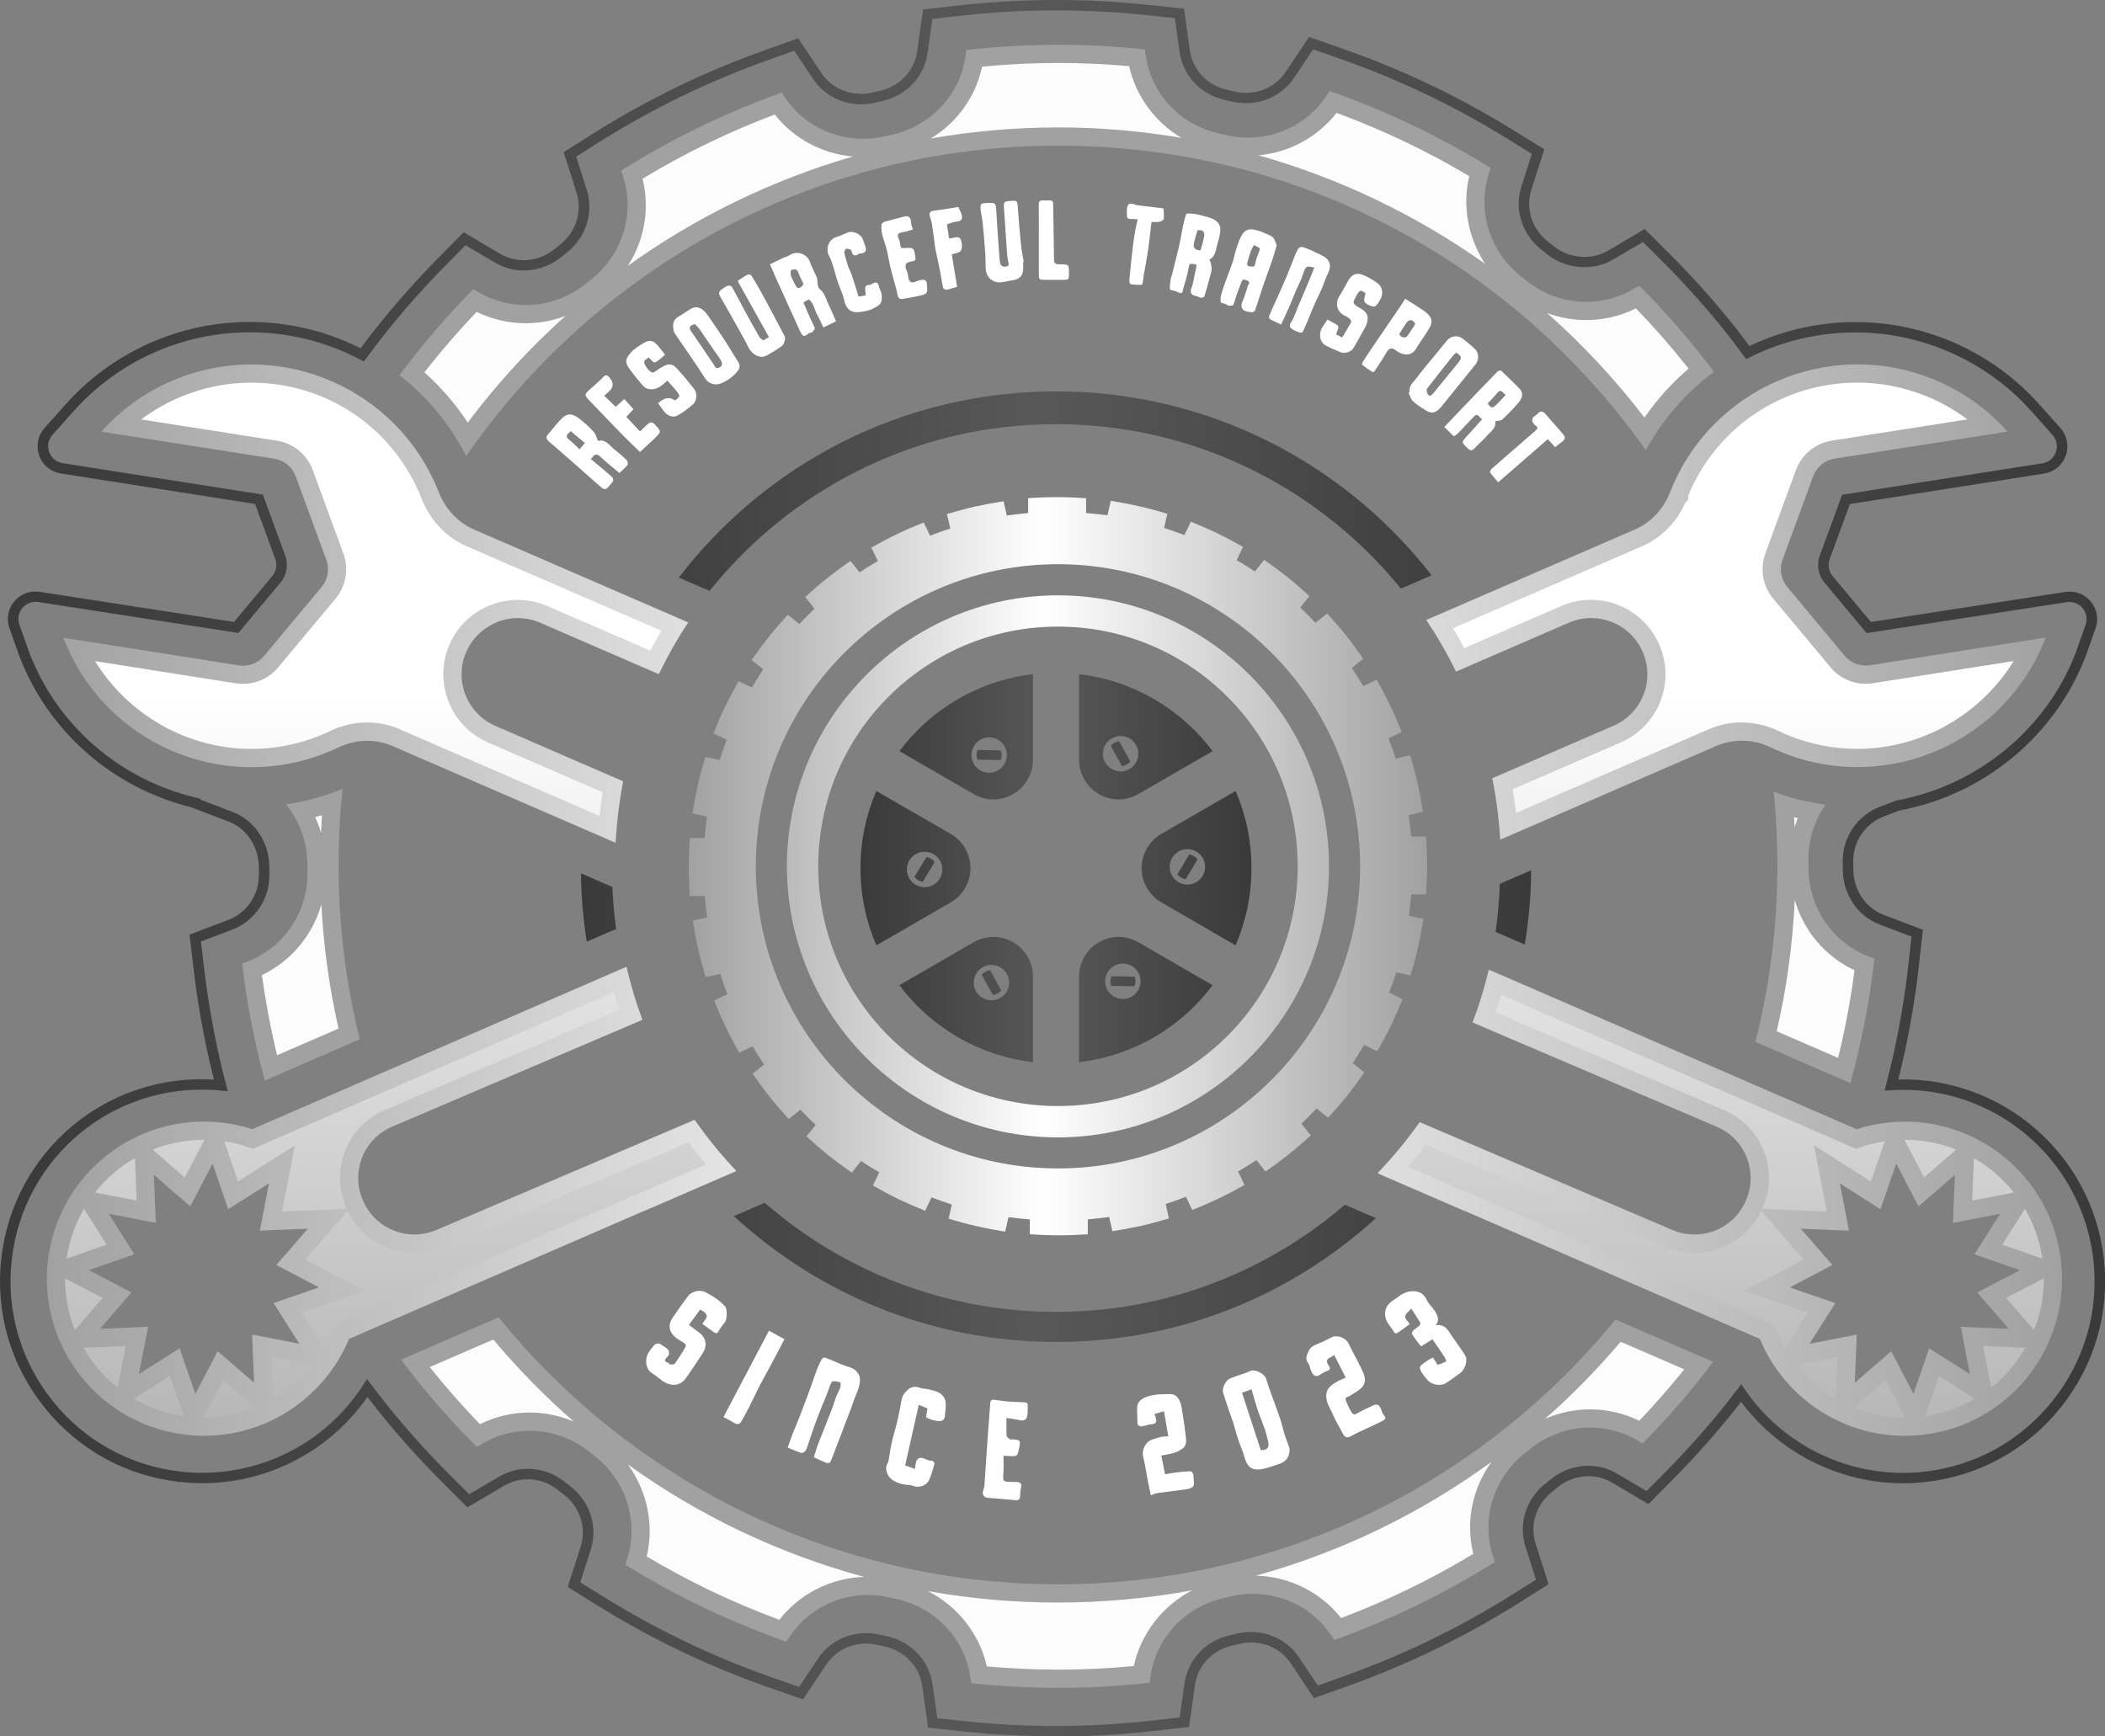 <?xml version="1.0" encoding="UTF-8"?>
<svg id="Layer_1" data-name="Layer 1" xmlns="http://www.w3.org/2000/svg" xmlns:xlink="http://www.w3.org/1999/xlink" viewBox="0 0 590.91 487.48">
  <rect x="0" y="0" width="590.91" height="487.48" fill="#808080" stroke="none"/>
  <defs>
    <style>
      .cls-1 {
        fill: url(#linear-gradient);
      }

      .cls-1, .cls-2, .cls-3, .cls-4, .cls-5, .cls-6, .cls-7, .cls-8, .cls-9 {
        stroke-width: 0px;
      }

      .cls-2 {
        fill: url(#linear-gradient-6);
      }

      .cls-3 {
        fill: url(#linear-gradient-5);
      }

      .cls-4 {
        fill: #a1a1a1;
      }

      .cls-5 {
        fill: #fff;
      }

      .cls-6 {
        fill: url(#linear-gradient-2);
      }

      .cls-7 {
        fill: url(#linear-gradient-3);
      }

      .cls-8 {
        fill: url(#linear-gradient-4);
      }

      .cls-9 {
        fill: #fcfcfc;
      }
    </style>
    <linearGradient id="linear-gradient" x1="13.14" y1="252.71" x2="578.86" y2="252.71" gradientUnits="userSpaceOnUse">
      <stop offset="0" stop-color="#a1a1a1"/>
      <stop offset=".48" stop-color="#fff"/>
      <stop offset="1" stop-color="#a1a1a1"/>
    </linearGradient>
    <linearGradient id="linear-gradient-2" x1="193.37" y1="243.23" x2="400.61" y2="243.23" xlink:href="#linear-gradient"/>
    <linearGradient id="linear-gradient-3" x1="296" y1="462.04" x2="296" y2="-93.44" gradientUnits="userSpaceOnUse">
      <stop offset="0" stop-color="#a1a1a1"/>
      <stop offset=".48" stop-color="#fff"/>
      <stop offset="1" stop-color="#fff"/>
    </linearGradient>
    <linearGradient id="linear-gradient-4" x1="0" y1="243.74" x2="590.91" y2="243.74" gradientUnits="userSpaceOnUse">
      <stop offset="0" stop-color="#3a3a3a"/>
      <stop offset=".48" stop-color="#585858"/>
      <stop offset="1" stop-color="#3a3a3a"/>
    </linearGradient>
    <linearGradient id="linear-gradient-5" x1="241.55" y1="243.74" x2="351.32" y2="243.74" xlink:href="#linear-gradient-4"/>
    <linearGradient id="linear-gradient-6" x1="163.08" y1="243.36" x2="429.82" y2="243.36" xlink:href="#linear-gradient-4"/>
  </defs>
  <path class="cls-4" d="m95.04,242.85c0-7.22.38-14.35,1.13-21.36-.23.09-.5.2-.76.29-4.89,1.95-9.98,3.29-15.13,4.05,3.84,4.71,6.05,10.74,6.02,17.14v2.07c.12,11.06-6.6,21.02-16.94,24.95l-1.39.52c.93,7.98,2.33,15.95,4.13,23.96.7,3,1.43,5.97,2.24,8.88l26.66-11.58c-3.9-15.66-5.97-32.05-5.97-48.9h0ZM477.37,99.49c-5.45-6.84-11.21-13.27-17.23-19.3l-1.57.93c-9.52,5.62-21.45,4.6-30.07-2.3-.5-.41-1.02-.82-1.52-1.22-8.73-6.87-12.43-18.31-9.02-28.91l.5-1.54c-6.81-4.22-13.91-8.15-21.31-11.7-7.89-3.78-15.86-7.07-23.89-9.9l-.96,1.43c-6.11,9.17-17.29,13.42-28.06,10.98-.64-.17-1.28-.32-1.95-.47-10.85-2.36-19.18-11.09-20.72-22.12l-.21-1.51c-7.97-.84-16.07-1.28-24.27-1.28-8.73,0-17.35.5-25.82,1.45l-.23,1.69c-1.54,10.94-9.78,19.62-20.52,22.06-.67.14-1.31.29-1.98.44-10.8,2.56-22.09-1.69-28.27-10.94l-.84-1.28c-7.54,2.71-15.02,5.82-22.41,9.37-7.89,3.78-15.43,7.98-22.64,12.52l.55,1.75c3.35,10.48-.27,21.86-8.88,28.73-.52.41-1.02.82-1.52,1.22-8.64,7.02-20.66,8.09-30.24,2.42l-1.43-.82c-5.62,5.71-11,11.76-16.12,18.16-1.57,1.98-3.11,3.99-4.6,6,7.68,5.97,14.12,13.65,18.72,22.7,36.41-52.66,97.25-87.15,166.14-87.15s128.43,33.77,165.01,85.49c4.8-8.82,11.38-16.27,19.15-22.03-1.22-1.63-2.5-3.26-3.78-4.86h0Zm47.24,169.06c-10.36-3.96-16.97-13.97-16.94-25.06v-.2c0-.61,0-1.25-.03-1.86-.06-5.7,1.72-11.09,4.83-15.52-4.95-.64-9.84-1.86-14.58-3.64.7,6.75,1.05,13.62,1.05,20.58,0,17.14-2.13,33.77-6.17,49.66l26.66,11.58c.87-3.11,1.66-6.26,2.39-9.46,1.95-8.53,3.41-17.03,4.34-25.5l-1.54-.58Zm-71.14,101.93c-37.02,45.35-93.38,74.31-156.48,74.31s-120.01-29.22-157-74.95l-27.39,11.88c1.28,1.77,2.65,3.49,4.02,5.24,5.45,6.81,11.21,13.24,17.23,19.27l1.57-.93c9.52-5.62,21.45-4.57,30.07,2.33.5.41,1.02.82,1.52,1.22,8.73,6.84,12.43,18.31,9.02,28.88l-.5,1.57c6.81,4.22,13.91,8.12,21.31,11.7,7.89,3.78,15.86,7.07,23.89,9.9l.96-1.43c6.11-9.17,17.29-13.45,28.03-10.98.67.15,1.31.29,1.98.44,10.86,2.39,19.18,11.12,20.72,22.12l.2,1.52c7.98.84,16.07,1.28,24.28,1.31,8.74,0,17.35-.5,25.82-1.45l.23-1.72c1.54-10.92,9.78-19.62,20.52-22.04.67-.14,1.31-.29,1.95-.46,10.83-2.56,22.12,1.69,28.29,10.94l.84,1.28c7.54-2.71,15.02-5.82,22.41-9.38,7.89-3.78,15.43-7.98,22.65-12.52l-.55-1.72c-3.35-10.51.26-21.86,8.88-28.73.52-.41,1.02-.82,1.51-1.22,8.65-7.05,20.67-8.09,30.25-2.45l1.43.84c5.62-5.71,11-11.76,16.12-18.19,1.25-1.58,2.47-3.15,3.64-4.72l-27.42-11.88Zm0,0"/>
  <path class="cls-1" d="m578.58,354.1c-2.74-24.22-24.57-41.65-48.76-38.92-2.97.35-5.88.93-8.59,1.86l-103.3-44.82c-1.2,5.06-2.74,10.04-4.54,14.84l17.64,7.54,50.91,21.74c8,3.44,11.67,12.72,8.18,20.7-1.71,3.99-4.92,6.96-8.64,8.44-3.78,1.48-8.09,1.52-12.08-.2l-70.88-30.24c-3.58,5.09-7.54,9.87-11.84,14.35l24.65,10.68v-.03h.03l82.66,35.86c7.34,17.67,25.65,29.17,45.64,26.93,24.22-2.71,41.62-24.54,38.92-48.73h0Zm-23.52,8.76l8.85,10.22-13.48-.58,2.56,13.27-11.44-7.22-4.4,12.78-6.26-11.96-10.21,8.82.03-.7.52-12.81-13.27,2.59,7.25-11.41-12.78-4.42,11.96-6.29-8.85-10.19,13.5.55-2.56-13.27,11.41,7.25,4.42-12.8,6.26,11.99,5.82-5.04,4.39-3.82-.55,13.51,13.25-2.56-7.22,11.38,12.78,4.45-11.99,6.26ZM139.55,174.65c3.78-1.51,8.09-1.54,12.08.18l33.3,14.44c2.45-5.03,5.18-9.9,8.27-14.52l-60.2-26.11c-4.57-2.01-8-5.82-9.84-10.48,0-.02-.01-.04-.03-.06-11.44-29.02-44.3-43.28-73.32-31.82-8.47,3.35-15.69,8.53-21.37,14.91l48.55,7.6c2.76.43,5.06,2.33,6.02,4.95l8.62,23.49c.93,2.56.41,5.44-1.34,7.57l-16.12,19.3c-1.72,2.1-4.43,3.09-7.1,2.71l-49.28-7.77v.03c11.27,29.4,44.3,43.89,73.53,32.37,1.25-.49,2.47-1.02,3.67-1.6,4.8-2.3,10.33-2.5,15.22-.38l62.61,27.16c.32-5.88,1.02-11.64,2.12-17.26l-35.89-15.57c-7.97-3.47-11.64-12.72-8.18-20.73,1.75-3.99,4.92-6.9,8.68-8.38h0Zm67.18,154.12c-4.25-4.48-8.18-9.29-11.73-14.38l-72.39,30.88c-3.99,1.72-8.32,1.69-12.08.2-3.73-1.48-6.96-4.45-8.64-8.44-3.5-7.97.14-17.26,8.15-20.7l50.91-21.74,19.39-8.27c-1.8-4.83-3.29-9.81-4.48-14.9l-105.08,45.61c-2.74-.93-5.62-1.51-8.59-1.86-24.19-2.73-46.02,14.7-48.76,38.92-2.71,24.19,14.7,46.02,38.92,48.73,19.97,2.24,38.3-9.26,45.64-26.93l82.67-35.86h.03v.03l26.05-11.29Zm-129.94,37.08l7.25,11.41-13.27-2.59.52,12.81.03.7-10.22-8.82-6.26,11.96-4.43-12.78-11.41,7.22,2.56-13.27-13.48.58,8.82-10.22-11.97-6.26,12.78-4.45-7.22-11.38,13.25,2.56-.55-13.51,4.37,3.82,5.85,5.04,6.26-11.99,4.39,12.8,11.44-7.25-2.56,13.27,13.5-.55-8.88,10.19,11.99,6.29-12.78,4.42Zm497.39-186.84l-49.28,7.77c-2.65.38-5.35-.61-7.07-2.68l-16.12-19.33c-1.77-2.12-2.27-5.01-1.34-7.57l8.62-23.49c.96-2.62,3.26-4.51,6.03-4.95l48.52-7.59c-5.64-6.38-12.89-11.56-21.36-14.91-29.02-11.47-61.86,2.8-73.32,31.82,0,.02,0,.04-.03.06-1.8,4.66-5.24,8.47-9.81,10.48l-58.65,25.44c3.11,4.63,5.91,9.46,8.36,14.5l31.67-13.74c3.99-1.72,8.29-1.69,12.08-.18,3.75,1.48,6.93,4.39,8.64,8.38,3.5,8-.17,17.26-8.18,20.73l-34.05,14.76c1.16,5.62,1.89,11.38,2.24,17.23l60.66-26.31c4.89-2.12,10.45-1.92,15.25.38,1.19.58,2.39,1.11,3.64,1.6,29.22,11.53,62.29-2.97,73.56-32.37-.03-.03,0-.03-.03-.03h0Zm0,0"/>
  <path class="cls-6" d="m296.99,167.14c-41.94,0-76.09,34.14-76.09,76.09s34.14,76.09,76.09,76.09,76.09-34.14,76.09-76.09-34.14-76.09-76.09-76.09h0Zm0,143.38c-37.17,0-67.3-30.12-67.3-67.3s30.13-67.3,67.3-67.3,67.3,30.12,67.3,67.3-30.12,67.3-67.3,67.3h0Zm103.3-59.41c.2-2.68.32-5.41.32-8.15s-.12-5.44-.29-8.12h-4.19c-.17-2.01-.41-4.02-.69-6l4.02-.9c-.41-2.65-.9-5.36-1.52-8.04-.58-2.65-1.31-5.27-2.07-7.83l-4.07.9c-.61-1.92-1.28-3.81-2.01-5.68l3.7-1.78c-.99-2.5-2.07-5.04-3.26-7.48-1.16-2.47-2.45-4.86-3.79-7.19l-3.75,1.8c-1.02-1.75-2.1-3.46-3.2-5.13l3.2-2.56c-1.52-2.21-3.14-4.42-4.83-6.55-1.72-2.16-3.49-4.19-5.3-6.17l-3.29,2.62c-1.37-1.46-2.8-2.88-4.28-4.28l2.59-3.2c-1.98-1.84-4.04-3.64-6.17-5.36-2.16-1.69-4.34-3.29-6.55-4.83l-2.59,3.26c-1.69-1.11-3.38-2.15-5.12-3.17l1.78-3.73c-2.33-1.34-4.75-2.62-7.19-3.81-2.47-1.19-4.98-2.27-7.45-3.26l-1.8,3.76c-1.89-.73-3.79-1.4-5.71-2.01l.9-3.96c-2.56-.81-5.21-1.54-7.89-2.12-2.65-.61-5.33-1.11-7.98-1.54l-.93,4.07c-1.98-.26-3.99-.46-6-.64v-4.14c-2.68-.2-5.41-.32-8.15-.32s-5.44.12-8.12.29v4.19c-2.01.18-4.02.41-6,.67l-.9-3.98c-2.68.41-5.36.9-8.03,1.48-2.65.61-5.27,1.34-7.86,2.09l.93,4.07c-1.92.61-3.81,1.28-5.68,2.01l-1.77-3.7c-2.5.99-5.03,2.07-7.48,3.26-2.48,1.16-4.86,2.45-7.22,3.78l1.83,3.76c-1.75,1.02-3.46,2.09-5.12,3.2l-2.56-3.2c-2.21,1.51-4.43,3.14-6.55,4.83-2.15,1.71-4.19,3.49-6.17,5.3l2.62,3.29c-1.48,1.37-2.88,2.79-4.28,4.28l-3.2-2.59c-1.83,1.98-3.64,4.05-5.36,6.17-1.69,2.15-3.29,4.34-4.83,6.55l3.26,2.59c-1.11,1.69-2.16,3.38-3.18,5.12l-3.72-1.78c-1.34,2.33-2.62,4.75-3.82,7.19-1.19,2.47-2.27,4.98-3.26,7.45l3.75,1.8c-.73,1.89-1.4,3.78-2.01,5.7l-3.96-.9c-.82,2.56-1.54,5.21-2.16,7.86-.58,2.68-1.08,5.36-1.51,8l4.07.93c-.26,1.98-.47,3.98-.64,6h-4.13c-.2,2.68-.32,5.41-.32,8.15s.12,5.44.29,8.12h4.19c.18,2.01.41,4.02.67,6l-3.99.9c.38,2.68.87,5.36,1.48,8.04.61,2.65,1.34,5.27,2.09,7.83l4.08-.9c.61,1.92,1.28,3.81,2.01,5.68l-3.7,1.78c.99,2.5,2.07,5.04,3.26,7.48,1.16,2.47,2.44,4.86,3.79,7.19l3.75-1.8c1.02,1.75,2.1,3.46,3.2,5.13l-3.2,2.56c1.52,2.21,3.14,4.42,4.83,6.55,1.72,2.16,3.49,4.19,5.3,6.17l3.29-2.62c1.37,1.46,2.8,2.88,4.28,4.28l-2.59,3.2c1.98,1.84,4.05,3.64,6.17,5.36,2.16,1.69,4.34,3.29,6.55,4.83l2.59-3.26c1.66,1.11,3.38,2.15,5.12,3.17l-1.77,3.73c2.33,1.34,4.74,2.62,7.19,3.81,2.48,1.19,4.98,2.27,7.45,3.26l1.81-3.76c1.89.73,3.79,1.4,5.7,2.01l-.9,3.96c2.56.81,5.21,1.54,7.86,2.12,2.68.61,5.36,1.11,8.01,1.54l.93-4.07c1.98.26,3.96.46,6,.64v4.14c2.68.2,5.42.32,8.15.32s5.45-.12,8.12-.29v-4.19c2.01-.18,4.02-.41,6-.67l.9,3.98c2.65-.41,5.36-.9,8.04-1.48,2.65-.61,5.27-1.34,7.83-2.09l-.9-4.07c1.92-.61,3.81-1.28,5.68-2.01l1.77,3.7c2.5-.99,5.04-2.07,7.48-3.26,2.48-1.16,4.86-2.44,7.19-3.78l-1.8-3.76c1.75-1.02,3.46-2.09,5.12-3.2l2.56,3.2c2.21-1.51,4.43-3.14,6.55-4.83,2.15-1.71,4.19-3.49,6.17-5.3l-2.62-3.29c1.45-1.37,2.88-2.79,4.25-4.28l3.23,2.59c1.83-1.98,3.64-4.05,5.36-6.17,1.69-2.15,3.29-4.34,4.83-6.55l-3.26-2.59c1.11-1.69,2.16-3.38,3.17-5.12l3.73,1.78c1.34-2.33,2.62-4.75,3.81-7.19,1.2-2.47,2.27-4.98,3.26-7.45l-3.75-1.81c.73-1.89,1.39-3.78,2.01-5.7l3.96.9c.82-2.56,1.52-5.21,2.12-7.86.61-2.68,1.1-5.36,1.54-8l-4.08-.93c.26-1.98.46-3.96.64-6h4.13Zm-103.3,76.93c-46.77,0-84.82-38.04-84.82-84.82s38.04-84.82,84.82-84.82,84.82,38.04,84.82,84.82-38.04,84.82-84.82,84.82h0Zm0,0"/>
  <path class="cls-9" d="m296.9,468.76c-6.66-.02-13.33-.33-19.87-.91-2.07-9.15-8.21-16.88-16.5-21.13,11.92,2.11,24.1,3.2,36.45,3.2s25.37-1.16,37.68-3.43c-8.27,4.3-14.38,12.09-16.38,21.25-7.09.68-14.26,1.02-21.39,1.02h0Zm-78.12-14c-6.69-2.48-13.32-5.29-19.74-8.37-5.99-2.9-11.87-6.06-17.5-9.42,2.13-8.96.11-18.42-5.29-25.82,20.05,14.43,42.48,25.1,66.32,31.56-9.4.31-18.09,4.73-23.79,12.05h0Zm157.7-.49c-5.76-7.28-14.47-11.64-23.89-11.9,23.78-6.6,46.15-17.41,66.12-31.97-5.4,7.43-7.34,16.79-5.13,25.85-6.15,3.72-12.47,7.14-18.83,10.2-5.94,2.85-12.07,5.48-18.27,7.82h0Zm-241.75-54.42c-4.92-5.1-9.66-10.48-14.1-16.04l17.84-7.74c6.99,8.32,14.55,16.02,22.6,23.04-3.93-1.67-8.16-2.54-12.42-2.54-4.84,0-9.62,1.13-13.93,3.28h0Zm325.45-.97c-4.28-2.1-9-3.2-13.78-3.2-4.35,0-8.66.91-12.64,2.64,7.52-6.63,14.59-13.84,21.18-21.61l17.86,7.73c-3.98,4.96-8.21,9.8-12.62,14.44h0Zm38.57-109.35c2.79-12.04,4.48-24.38,5.07-36.86,2.49,8.65,8.5,15.84,16.78,19.73-.89,6.93-2.16,14.01-3.78,21.09-.27,1.21-.55,2.38-.83,3.53l-17.24-7.49Zm-420.97,6.73c-.23-.92-.46-1.9-.7-2.96-1.49-6.61-2.68-13.17-3.55-19.54,8.19-3.92,14.22-11.22,16.68-19.81.62,11.76,2.24,23.42,4.82,34.82l-17.25,7.5Zm12.33-62.49c-.44-1.5-.98-2.96-1.64-4.37.64-.16,1.28-.34,1.91-.52-.11,1.62-.2,3.25-.27,4.89h0Zm413.67-1.49c-.05-.95-.1-1.91-.16-2.86.35.09.7.17,1.05.26-.33.85-.63,1.72-.89,2.6h0ZM131.31,118.65c-3.43-5.23-7.5-9.95-12.16-14.11.52-.67,1.05-1.34,1.58-2.02,4.12-5.16,8.51-10.18,13.07-14.97,4.24,2.09,8.97,3.2,13.77,3.2,3.82,0,7.59-.7,11.15-2.04-10.01,8.98-19.2,18.98-27.41,29.93h0Zm330.32-1.41c-8.21-10.73-17.37-20.54-27.33-29.35,3.51,1.29,7.23,1.97,10.98,1.97,4.86,0,9.64-1.13,13.96-3.29,4.96,5.14,9.7,10.54,14.12,16.1.22.27.44.55.66.82-4.72,4.05-8.87,8.65-12.39,13.75h0Zm-285.4-42.59c4.67-7.19,6.25-15.97,4.15-24.48,6.16-3.73,12.48-7.15,18.84-10.2,5.93-2.85,12.06-5.48,18.27-7.82,5.36,6.78,13.28,11.02,21.93,11.79-22.68,6.57-44.06,16.97-63.2,30.71h0Zm240.67-.58c-19.29-13.69-40.81-24.01-63.59-30.47,8.67-.81,16.58-5.11,21.89-11.92,6.7,2.48,13.32,5.29,19.74,8.37,5.86,2.81,11.73,5.97,17.5,9.41-2,8.48-.29,17.4,4.45,24.6h0Zm-155.6-35.2c7.32-4.43,12.56-11.63,14.4-20.17,7.08-.68,14.26-1.02,21.39-1.02,6.61,0,13.27.29,19.87.88,1.91,8.48,7.31,15.74,14.68,20.14-11.35-1.93-22.94-2.93-34.63-2.93s-24.02,1.05-35.7,3.1h0Zm0,0"/>
  <path class="cls-7" d="m534.69,397.98c-5.03,0-9.89-.96-14.37-2.74l9.03-7.79,5.51,10.53h-.17Zm-477.56,0l5.51-10.53,9.03,7.79c-4.48,1.78-9.34,2.74-14.37,2.74h-.17Zm-5.54-.41c-5-.73-9.72-2.39-13.98-4.87l10.08-6.38,3.89,11.25Zm492.7-11.25l10.1,6.38c-4.25,2.48-8.98,4.14-13.97,4.87l3.87-11.24Zm-468.15-5.38l11.67,2.28c-3.1,3.92-6.89,7.18-11.18,9.64l-.49-11.91Zm439.21,11.91c-4.28-2.45-8.08-5.71-11.17-9.63l11.67-2.28-.29,7.02-.21,4.89Zm-482.3-3.26c-2.3-1.82-4.4-3.92-6.27-6.26-1.25-1.57-2.38-3.22-3.36-4.93l11.89-.51-2.26,11.7Zm523.63-11.7l11.89.51c-.98,1.71-2.1,3.35-3.36,4.93-1.87,2.35-3.98,4.44-6.27,6.26l-2.26-11.7Zm-472.1-9.31l17.84-6.18-16.73-8.78,11.9-13.65c2.22,4.61,6.21,8.34,11.04,10.27,2.46.97,5.04,1.46,7.68,1.46,2.87,0,5.67-.58,8.32-1.72l68.61-29.27c1.58,2.11,3.22,4.18,4.94,6.2l-18.5,8.02h-.07l-1,.42-84.56,36.68-.79,1.91c-.67,1.62-1.44,3.18-2.3,4.66l-6.37-10.03Zm416.47,10.03c-.86-1.49-1.63-3.04-2.31-4.66l-.79-1.91-85.53-37.11h-.1l-17.05-7.39c1.73-2.02,3.4-4.09,4.99-6.19l67.13,28.64c2.64,1.14,5.43,1.71,8.29,1.71,2.62,0,5.2-.49,7.66-1.45,4.82-1.92,8.8-5.64,11.07-10.3l11.88,13.68-16.7,8.78,17.83,6.17-6.37,10.03Zm-480.03-5.16c-1.84-4.61-2.78-9.54-2.76-14.56l10.56,5.52-7.8,9.04Zm542.15-9.04l10.57-5.52c.02,5.02-.91,9.95-2.75,14.55l-7.82-9.03Zm-544.49-11.04c.74-5.07,2.44-9.79,4.89-14l6.39,10.07-11.28,3.93Zm543.37-3.93l6.39-10.07c2.45,4.21,4.15,8.93,4.89,14l-11.28-3.93Zm-67.37-10.05c.05-.11.09-.21.14-.33,2.23-5.09,2.33-10.76.28-15.95-2.05-5.19-6.01-9.26-11.14-11.46l-64.14-27.4c.55-1.65,1.07-3.31,1.55-4.96l99.66,43.24,1.88-.64c1.8-.62,3.87-1.11,6.16-1.44l-3.89,11.25-15.96-10.14,3.59,18.57-18.13-.74Zm-411.9-17.82l-15.97,10.12-3.86-11.25c2.27.33,4.3.81,6.17,1.45l1.87.64,101.4-44.02c.48,1.69.98,3.36,1.52,5l-14.98,6.39-50.91,21.75c-5.13,2.2-9.08,6.26-11.12,11.45-2.05,5.2-1.95,10.88.3,16.01.04.1.08.2.13.3l-18.13.74,3.59-18.56Zm471.33,3.57c4.32,2.48,8.13,5.76,11.22,9.67l-11.71,2.26.49-11.93Zm-527.45,9.67c3.09-3.91,6.9-7.2,11.22-9.67l.49,11.93-11.71-2.26Zm24.24-5.05l-8.04-7.02c4.44-1.76,9.27-2.72,14.31-2.72h.2l-5.51,10.57-.96-.83Zm483.71-9.74h.2c5.04,0,9.88.96,14.33,2.73l-9.02,7.82-5.5-10.55ZM112.24,204.74c-2.9-1.26-5.98-1.9-9.17-1.9-3.52,0-7.08.81-10.3,2.36-1.02.5-2.09.96-3.34,1.46-6.06,2.39-12.41,3.6-18.86,3.6-17.99,0-34.64-9.61-43.88-24.65l39.56,6.24c.69.1,1.31.14,1.93.14,3.89,0,7.51-1.7,9.93-4.66l16.09-19.26c2.92-3.55,3.76-8.37,2.22-12.6l-8.62-23.5c-1.6-4.36-5.45-7.51-10.04-8.24l-38.12-5.97c3.65-2.75,7.67-5,12.02-6.72,6.06-2.39,12.4-3.61,18.85-3.61,21.27,0,40.04,12.77,47.83,32.54l.38.95.04.05c2.46,5.61,6.75,9.97,12.15,12.35l54.75,23.75c-1.08,1.81-2.13,3.68-3.14,5.59l-28.88-12.52c-2.66-1.14-5.44-1.72-8.29-1.72-2.65,0-5.25.5-7.72,1.49-5.15,2.03-9.23,5.97-11.46,11.08-4.58,10.58.29,22.89,10.83,27.47l32.18,13.97c-.35,2.18-.65,4.4-.89,6.64l-56.06-24.31Zm313.34,23.48c-.26-2.25-.57-4.46-.94-6.64l30.3-13.14c5.13-2.22,9.09-6.3,11.13-11.49,2.04-5.18,1.94-10.86-.3-15.98-2.2-5.1-6.27-9.04-11.46-11.09-2.45-.98-5.05-1.48-7.7-1.48-2.85,0-5.63.58-8.28,1.72l-27.28,11.83c-1.01-1.88-2.07-3.75-3.18-5.58l53.15-23.05c5.4-2.37,9.65-6.69,12.09-12.24l.8-.77v-1.19c8.02-19.29,26.57-31.7,47.5-31.7,6.45,0,12.79,1.22,18.85,3.61,4.31,1.7,8.36,3.97,12.02,6.72l-38.08,5.96c-4.59.73-8.44,3.88-10.04,8.24l-8.62,23.49c-1.55,4.29-.7,9.11,2.22,12.61l16.12,19.32c2.42,2.92,6.03,4.6,9.88,4.6.61,0,1.23-.05,1.84-.13l39.67-6.25c-9.23,15.04-25.9,24.66-43.9,24.66h0c-6.45,0-12.8-1.21-18.86-3.6-1.14-.45-2.21-.92-3.27-1.44-3.26-1.56-6.83-2.38-10.35-2.38-3.19,0-6.28.64-9.18,1.9l-54.14,23.48Zm0,0"/>
  <g>
    <path class="cls-8" d="m296.43,487.48c-8.66-.07-17.23-.46-25.73-1.36l-10.18-1.08-1.63-11.65c-.77-5.53-4.91-9.9-10.55-11.14l-2.08-.47c-1.05-.24-2.14-.28-3.16-.36-4.5,0-8.64,2.18-11.09,5.83l-6.59,9.86-9.58-3.35c-8.56-2.99-17.05-6.51-25.26-10.46-7.7-3.71-15.28-7.87-22.52-12.36l-8.69-5.39,3.62-11.3c1.7-5.31-.13-11.04-4.65-14.6l-1.59-1.26c-2.48-1.99-5.54-3.08-8.61-3.08h0c-2.33,0-4.61.63-6.61,1.8l-10.32,6.08-7.17-7.17c-6.41-6.41-12.54-13.26-18.21-20.39-.9-1.13-1.8-2.27-2.68-3.42-11.42,16.36-30.62,25.54-50.62,24.04-.72-.05-1.43-.12-2.14-.2-15.02-1.67-28.51-9.12-37.97-20.98-9.46-11.85-13.75-26.66-12.07-41.7,3.4-30.16,29.49-52.11,59.7-50.27-.44-1.74-.86-3.48-1.26-5.22-1.9-8.33-3.37-16.85-4.38-25.31l-1.21-10.16,10.95-4.17c5.15-1.96,8.57-7.02,8.52-12.58v-2c0-5.93-3.34-11.03-8.52-13.01l-10.65-4.06c-22.07-5.52-39.98-21.29-48.05-42.34l-2.79-7.88c-.92-2.59-.42-5.39,1.33-7.51,1.75-2.11,4.42-3.11,7.13-2.7l54.58,8.44,10.76-12.89c1.1-1.32,1.41-3.14.82-4.75l-5.68-15.47-54.52-8.56c-2.83-.45-5.11-2.32-6.07-5.03-.96-2.7-.41-5.59,1.5-7.74l5.95-6.68c7.1-7.98,16.15-14.28,26.16-18.24,6.5-2.57,13.3-4.13,20.23-4.65,12.62-.95,25.18,1.54,36.38,7.19,1.54-2.06,3.09-4.1,4.69-6.1,5.34-6.69,11.08-13.15,17.06-19.21l7.18-7.27,10.2,6.03c2.01,1.19,4.3,1.82,6.63,1.82h0c3.12,0,6.2-1.11,8.68-3.12l1.6-1.29c4.46-3.56,6.26-9.26,4.58-14.53l-3.63-11.4,8.59-5.4c7.67-4.82,15.72-9.27,23.92-13.22,7.7-3.7,15.67-7.04,23.71-9.91l9.63-3.44,6.52,9.78c3.02,4.54,8.83,6.77,14.35,5.46l2.08-.48c5.57-1.26,9.67-5.62,10.44-11.1l1.66-11.75,10.08-1.14C278.23.51,287.39,0,296.47,0c8.61-.02,17.22.46,25.73,1.36l10.18,1.08,1.63,11.66c.77,5.53,4.91,9.9,10.55,11.14l2.07.47c1.05.24,2.1.36,3.16.36h0c4.5,0,8.64-2.18,11.08-5.83l6.59-9.86,9.57,3.34c8.56,2.99,17.06,6.51,25.26,10.46,7.69,3.71,15.27,7.87,22.52,12.36l8.7,5.39-3.62,11.31c-1.7,5.31.13,11.04,4.65,14.6l1.62,1.29c4.32,3.46,10.56,3.99,15.21,1.25l10.32-6.09,7.18,7.17c6.41,6.41,12.54,13.27,18.21,20.39,1.24,1.55,2.42,3.15,3.61,4.75l.4.54c10.86-5.17,22.92-7.43,34.96-6.53,6.93.52,13.73,2.08,20.23,4.65,10.01,3.95,19.06,10.26,26.16,18.24l5.95,6.68c1.91,2.14,2.47,5.04,1.5,7.74-.97,2.7-3.24,4.58-6.07,5.03l-54.52,8.56-5.68,15.47c-.59,1.61-.27,3.43.83,4.75l10.76,12.89,54.58-8.44c2.72-.41,5.38.59,7.13,2.7,1.75,2.11,2.25,4.92,1.34,7.51l-2.78,7.84c-8.57,22.39-28.64,38.98-52.38,43.33l-4.34,1.68c-5.14,1.96-8.57,7.01-8.51,12.57v2.01c0,5.93,3.34,11.03,8.51,13.01l11.04,4.21-1.13,10.08c-1.01,9.02-2.55,18.09-4.58,26.95-.38,1.66-.79,3.33-1.2,4.99,29.2-.74,54.39,21.01,57.7,50.33,1.68,15.04-2.6,29.85-12.06,41.7-9.46,11.85-22.94,19.3-37.97,20.98-.7.08-1.41.15-2.13.2-19.34,1.44-38.18-7.23-49.68-22.72-.58.75-1.16,1.5-1.75,2.25-5.32,6.67-11.06,13.13-17.06,19.2l-7.18,7.28-10.21-6.04c-2-1.18-4.29-1.81-6.62-1.81h0c-3.12,0-6.2,1.11-8.68,3.13l-1.59,1.28c-4.47,3.57-6.27,9.27-4.59,14.54l3.63,11.4-8.58,5.4c-7.68,4.82-15.73,9.27-23.93,13.22-7.7,3.7-15.67,7.04-23.7,9.91l-9.64,3.44-6.52-9.78c-2.43-3.66-6.58-5.84-11.09-5.84h-.02c-1.09,0-2.18.13-3.25.38l-2.08.48c-5.57,1.26-9.67,5.62-10.44,11.1l-1.66,11.75-10.08,1.14c-8.97,1.02-18.12,1.53-27.22,1.53h0Zm-33.34-5.09l7.91.84c8.37.89,16.9,1.34,25.35,1.34h.07c8.98,0,18.03-.51,26.89-1.51l7.84-.89,1.35-9.52c.94-6.69,5.92-12.01,12.68-13.54l2.06-.47c1.28-.3,2.59-.46,3.91-.46h.02c5.48,0,10.53,2.67,13.51,7.14l5.26,7.89,7.49-2.67c7.93-2.84,15.82-6.13,23.42-9.78,8.11-3.9,16.06-8.3,23.65-13.06l6.68-4.2-2.95-9.25c-2.05-6.43.13-13.37,5.55-17.69l1.58-1.27c2.99-2.43,6.73-3.77,10.51-3.77h0c2.85,0,5.66.77,8.1,2.22l8.25,4.88,5.59-5.66c5.92-6,11.59-12.39,16.86-18.98.89-1.11,1.75-2.25,2.62-3.38l1.51-1.97,1.14,1.65c10.78,15.66,29.23,24.5,48.22,23.09.68-.05,1.35-.11,2.02-.19,14.25-1.59,27.05-8.66,36.02-19.9,8.98-11.24,13.04-25.29,11.45-39.55-3.21-28.44-28.06-49.39-56.62-47.66l-2,.12.5-1.94c.59-2.27,1.15-4.54,1.67-6.81,2-8.76,3.53-17.72,4.52-26.63l.88-7.84-8.93-3.41c-6.32-2.41-10.39-8.59-10.38-15.73v-1.99c-.07-6.77,4.11-12.93,10.38-15.32l4.6-1.75c23-4.23,42.22-20.12,50.43-41.54l2.76-7.81c.57-1.61.26-3.36-.83-4.68-1.09-1.32-2.75-1.94-4.44-1.69l-56.2,8.69-11.82-14.15c-1.76-2.11-2.27-5.03-1.32-7.61l6.27-17.08,56.21-8.83c1.77-.28,3.18-1.45,3.79-3.13.6-1.68.25-3.48-.94-4.82l-5.94-6.68c-6.8-7.64-15.46-13.68-25.06-17.47-6.23-2.46-12.75-3.96-19.38-4.46-11.94-.89-23.87,1.45-34.54,6.77l-1.09.54-1.85-2.49c-1.16-1.57-2.33-3.15-3.54-4.67-5.6-7.03-11.66-13.81-17.99-20.15l-5.58-5.58-8.38,4.94c-5.66,3.34-13.28,2.71-18.51-1.48l-1.61-1.28c-5.48-4.32-7.69-11.29-5.62-17.77l2.93-9.14-6.77-4.19c-7.16-4.44-14.65-8.55-22.25-12.21-8.1-3.91-16.5-7.38-24.95-10.34l-7.44-2.61-5.34,7.99c-2.98,4.46-8.03,7.12-13.5,7.12h0c-1.27,0-2.55-.15-3.8-.43l-2.06-.46c-6.83-1.5-11.86-6.82-12.8-13.57l-1.31-9.4-7.92-.84c-8.39-.89-16.91-1.34-25.34-1.34h-.07c-8.97,0-18.02.51-26.89,1.51l-7.84.88-1.34,9.52c-.95,6.69-5.92,12-12.68,13.53l-2.06.47c-1.29.3-2.61.46-3.92.46-5.48,0-10.54-2.68-13.51-7.15l-5.26-7.89-7.49,2.67c-7.94,2.84-15.82,6.12-23.42,9.78-8.11,3.9-16.06,8.3-23.64,13.06l-6.68,4.2,2.95,9.25c2.05,6.43-.13,13.37-5.54,17.68l-1.59,1.28c-2.99,2.43-6.73,3.77-10.51,3.77h0c-2.85,0-5.65-.77-8.11-2.22l-8.25-4.87-5.59,5.66c-5.91,5.98-11.58,12.37-16.86,18.98-1.83,2.3-3.61,4.64-5.36,7.01l-.74,1-1.11-.58c-10.99-5.8-23.41-8.37-35.91-7.44-6.63.5-13.15,2-19.38,4.46-9.59,3.78-18.25,9.83-25.05,17.47l-5.95,6.68c-1.19,1.34-1.54,3.14-.93,4.82.61,1.68,2.02,2.85,3.78,3.13l56.21,8.83,6.26,17.08c.95,2.58.44,5.5-1.32,7.61l-11.82,14.15-56.2-8.69c-1.69-.26-3.35.37-4.44,1.69-1.09,1.32-1.4,3.06-.83,4.68l2.78,7.84c7.8,20.39,25.32,35.62,46.84,40.73l1.26.3-.03.26,8.93,3.41c6.32,2.41,10.4,8.59,10.39,15.73v1.99c.07,6.77-4.11,12.93-10.39,15.32l-8.83,3.36.95,7.9c1,8.36,2.45,16.78,4.32,25.01.54,2.38,1.13,4.75,1.75,7.12l.53,2.02-3.23-.31c-28.97-2.16-54.17,18.77-57.43,47.64-1.6,14.26,2.47,28.31,11.45,39.55,8.97,11.24,21.77,18.31,36.02,19.9.67.08,1.34.14,2.02.19,19.64,1.45,38.45-7.9,49.12-24.43l1.12-1.75,1.26,1.66c1.27,1.68,2.56,3.34,3.86,4.98,5.61,7.04,11.66,13.81,18,20.14l5.58,5.57,8.38-4.94c2.45-1.44,5.25-2.21,8.09-2.21h0c3.74,0,7.45,1.32,10.43,3.72l1.58,1.25c5.48,4.32,7.69,11.29,5.62,17.77l-2.93,9.14,6.76,4.19c7.16,4.43,14.65,8.54,22.25,12.21,8.11,3.91,16.5,7.38,24.95,10.34l7.45,2.61,5.34-7.98c2.98-4.46,8.03-7.12,13.5-7.12h0c1.27,0,2.54.15,3.8.43l2.06.46c6.83,1.5,11.86,6.83,12.8,13.58l1.31,9.4Zm0,0"/>
    <path class="cls-3" d="m346.86,222.08l-20.84,12.02c-3.43,2.01-5.56,5.68-5.56,9.63s2.12,7.62,5.56,9.63l20.84,12.05c2.85-6.66,4.45-14,4.45-21.68s-1.57-14.99-4.45-21.66h0Zm-9.26,23.84c-1.42,2.36-4.48,3.11-6.84,1.72-2.36-1.43-3.12-4.48-1.69-6.84,1.4-2.36,4.45-3.11,6.81-1.69,2.36,1.43,3.12,4.45,1.72,6.81h0Zm-34.69-56.64v24.04c0,3.96,2.09,7.62,5.56,9.61,3.43,2.01,7.66,2.01,11.09,0l20.84-12.05c-8.79-11.73-22.18-19.82-37.49-21.6h0Zm14.06,26.69c-2.39,1.31-5.41.44-6.75-1.95-1.34-2.42-.46-5.41,1.95-6.75,2.39-1.34,5.41-.46,6.75,1.92,1.34,2.41.46,5.44-1.95,6.78h0Zm2.59,48.58c-1.72-1.02-3.64-1.52-5.53-1.52s-3.84.5-5.56,1.52c-3.46,1.98-5.56,5.64-5.56,9.61v24.04c15.31-1.78,28.7-9.87,37.49-21.6l-20.84-12.05Zm-4.43,15.92c-2.77-.06-4.95-2.33-4.89-5.07.06-2.73,2.3-4.92,5.07-4.89,2.73.06,4.92,2.33,4.86,5.07-.03,2.73-2.3,4.92-5.03,4.89h0Zm-30.71-15.92c-3.43-2.01-7.66-2.01-11.12,0l-20.81,12.05c8.79,11.73,22.18,19.82,37.49,21.6v-24.04c0-3.96-2.12-7.62-5.56-9.61h0Zm-3.7,15.66c-2.39,1.34-5.41.46-6.75-1.92-1.34-2.41-.46-5.44,1.95-6.78,2.39-1.31,5.41-.44,6.75,1.95,1.31,2.42.46,5.41-1.95,6.75h0Zm-28.23-69.34l20.81,12.05c1.72,1.02,3.64,1.52,5.56,1.52s3.84-.5,5.56-1.52c3.43-1.98,5.56-5.64,5.56-9.61v-24.04c-15.31,1.78-28.7,9.87-37.49,21.6h0Zm25.09,6.09c-2.74-.06-4.92-2.33-4.86-5.07.03-2.73,2.3-4.92,5.04-4.89,2.76.06,4.95,2.33,4.89,5.07-.06,2.73-2.3,4.92-5.06,4.89h0Zm-10.71,17.14l-20.87-12.02c-2.88,6.66-4.45,13.97-4.45,21.66s1.6,15.02,4.45,21.68l20.87-12.05c3.43-2.01,5.56-5.68,5.56-9.63s-2.12-7.62-5.56-9.63h0Zm-3.06,12.57c-1.42,2.36-4.45,3.11-6.81,1.69-2.36-1.43-3.12-4.45-1.72-6.81,1.43-2.36,4.48-3.11,6.84-1.71,2.36,1.43,3.11,4.48,1.69,6.84h0Zm17.37-34.63c0,.46-.1.93-.29,1.34l-6.49-.12c-.17-.41-.25-.88-.24-1.34,0-.49.11-.96.29-1.36l6.49.12c.17.41.25.88.24,1.37h0Zm-19.81,29.06c.4.24.75.55,1.02.91l-3.35,5.56c-.44-.06-.88-.22-1.28-.46-.43-.25-.78-.57-1.04-.93l3.35-5.56c.44.06.88.23,1.3.48h0Zm15.27,31.69c.41-.23.86-.37,1.3-.42l3.14,5.68c-.27.35-.64.65-1.04.88-.43.24-.88.39-1.32.43l-3.14-5.68c.27-.35.64-.65,1.07-.89h0Zm35.07,2.63c0-.46.11-.93.29-1.34l6.49.12c.17.41.25.88.24,1.34,0,.49-.11.96-.29,1.36l-6.49-.12c-.17-.41-.25-.88-.24-1.37h0Zm19.81-29.06c-.4-.24-.75-.55-1.01-.91l3.34-5.56c.44.06.88.23,1.28.46.42.25.78.57,1.04.93l-3.35,5.56c-.44-.06-.88-.23-1.3-.48h0Zm-15.27-31.69c-.41.23-.86.37-1.3.42l-3.15-5.68c.27-.35.64-.65,1.04-.88.43-.24.88-.39,1.32-.43l3.14,5.68c-.27.35-.64.65-1.07.89h0Zm0,0"/>
    <path class="cls-2" d="m171.9,249.09l-8.82-3.84c.09,6.49.64,12.9,1.63,19.12l8.23-3.55c-.52-3.84-.87-7.77-1.05-11.73h0Zm205.64,89.21c-19.15,16.45-43.31,27.22-69.77,29.57-35.66,3.17-68.58-8.79-93.11-30.12l-8.59,3.72c23.78,21.89,55.51,35.28,90.38,35.28s66.05-13.16,89.74-34.7l-8.65-3.75Zm43.49-90.09c-.09,2.3-.23,4.6-.44,6.93-.2,2.18-.43,4.34-.75,6.49l8.18,3.55c1.14-6.78,1.75-13.71,1.8-20.79l-8.79,3.82Zm-124.58-138.26c-43.14,0-81.47,20.46-105.86,52.22l8.59,3.73c20.67-25.79,51.38-43.25,85.96-46.31,43.54-3.87,83.07,14.82,108.13,45.67l8.56-3.73c-24.42-31.38-62.52-51.58-105.37-51.58h0Zm-124.55,139.13l-8.82-3.84c.09,6.49.64,12.9,1.63,19.12l8.23-3.55c-.52-3.84-.87-7.77-1.05-11.73h0Zm205.64,89.21c-19.15,16.45-43.31,27.22-69.77,29.57-35.66,3.17-68.58-8.79-93.11-30.12l-8.59,3.72c23.78,21.89,55.51,35.28,90.38,35.28s66.05-13.16,89.74-34.7l-8.65-3.75Zm43.49-90.09c-.09,2.3-.23,4.6-.44,6.93-.2,2.18-.43,4.34-.75,6.49l8.18,3.55c1.14-6.78,1.75-13.71,1.8-20.79l-8.79,3.82Zm-124.58-138.26c-43.14,0-81.47,20.46-105.86,52.22l8.59,3.73c20.67-25.79,51.38-43.25,85.96-46.31,43.54-3.87,83.07,14.82,108.13,45.67l8.56-3.73c-24.42-31.38-62.52-51.58-105.37-51.58h0Zm-124.55,139.13l-8.82-3.84c.09,6.49.64,12.9,1.63,19.12l8.23-3.55c-.52-3.84-.87-7.77-1.05-11.73h0Zm205.64,89.21c-19.15,16.45-43.31,27.22-69.77,29.57-35.66,3.17-68.58-8.79-93.11-30.12l-8.59,3.72c23.78,21.89,55.51,35.28,90.38,35.28s66.05-13.16,89.74-34.7l-8.65-3.75Zm43.49-90.09c-.09,2.3-.23,4.6-.44,6.93-.2,2.18-.43,4.34-.75,6.49l8.18,3.55c1.14-6.78,1.75-13.71,1.8-20.79l-8.79,3.82Zm-124.58-138.26c-43.14,0-81.47,20.46-105.86,52.22l8.59,3.73c20.67-25.79,51.38-43.25,85.96-46.31,43.54-3.87,83.07,14.82,108.13,45.67l8.56-3.73c-24.42-31.38-62.52-51.58-105.37-51.58h0Zm124.58,138.26c-.09,2.3-.23,4.6-.44,6.93-.2,2.18-.43,4.34-.75,6.49l8.18,3.55c1.14-6.78,1.75-13.71,1.8-20.79l-8.79,3.82Zm-124.58-138.26c-43.14,0-81.47,20.46-105.86,52.22l8.59,3.73c20.67-25.79,51.38-43.25,85.96-46.31,43.54-3.87,83.07,14.82,108.13,45.67l8.56-3.73c-24.42-31.38-62.52-51.58-105.37-51.58h0Zm-124.55,139.13l-8.82-3.84c.09,6.49.64,12.9,1.63,19.12l8.23-3.55c-.52-3.84-.87-7.77-1.05-11.73h0Zm205.64,89.21c-19.15,16.45-43.31,27.22-69.77,29.57-35.66,3.17-68.58-8.79-93.11-30.12l-8.59,3.72c23.78,21.89,55.51,35.28,90.38,35.28s66.05-13.16,89.74-34.7l-8.65-3.75Zm43.49-90.09c-.09,2.3-.23,4.6-.44,6.93-.2,2.18-.43,4.34-.75,6.49l8.18,3.55c1.14-6.78,1.75-13.71,1.8-20.79l-8.79,3.82Zm-124.58-138.26c-43.14,0-81.47,20.46-105.86,52.22l8.59,3.73c20.67-25.79,51.38-43.25,85.96-46.31,43.54-3.87,83.07,14.82,108.13,45.67l8.56-3.73c-24.42-31.38-62.52-51.58-105.37-51.58h0Zm-124.55,139.13l-8.82-3.84c.09,6.49.64,12.9,1.63,19.12l8.23-3.55c-.52-3.84-.87-7.77-1.05-11.73h0Zm205.64,89.21c-19.15,16.45-43.31,27.22-69.77,29.57-35.66,3.17-68.58-8.79-93.11-30.12l-8.59,3.72c23.78,21.89,55.51,35.28,90.38,35.28s66.05-13.16,89.74-34.7l-8.65-3.75Zm-205.64-89.21l-8.82-3.84c.09,6.49.64,12.9,1.63,19.12l8.23-3.55c-.52-3.84-.87-7.77-1.05-11.73h0Zm205.64,89.21c-19.15,16.45-43.31,27.22-69.77,29.57-35.66,3.17-68.58-8.79-93.11-30.12l-8.59,3.72c23.78,21.89,55.51,35.28,90.38,35.28s66.05-13.16,89.74-34.7l-8.65-3.75Zm43.49-90.09c-.09,2.3-.23,4.6-.44,6.93-.2,2.18-.43,4.34-.75,6.49l8.18,3.55c1.14-6.78,1.75-13.71,1.8-20.79l-8.79,3.82Zm-124.58-138.26c-43.14,0-81.47,20.46-105.86,52.22l8.59,3.73c20.67-25.79,51.38-43.25,85.96-46.31,43.54-3.87,83.07,14.82,108.13,45.67l8.56-3.73c-24.42-31.38-62.52-51.58-105.37-51.58h0Zm-124.55,139.13l-8.82-3.84c.09,6.49.64,12.9,1.63,19.12l8.23-3.55c-.52-3.84-.87-7.77-1.05-11.73h0Zm205.64,89.21c-19.15,16.45-43.31,27.22-69.77,29.57-35.66,3.17-68.58-8.79-93.11-30.12l-8.59,3.72c23.78,21.89,55.51,35.28,90.38,35.28s66.05-13.16,89.74-34.7l-8.65-3.75Zm43.49-90.09c-.09,2.3-.23,4.6-.44,6.93-.2,2.18-.43,4.34-.75,6.49l8.18,3.55c1.14-6.78,1.75-13.71,1.8-20.79l-8.79,3.82Zm-124.58-138.26c-43.14,0-81.47,20.46-105.86,52.22l8.59,3.73c20.67-25.79,51.38-43.25,85.96-46.31,43.54-3.87,83.07,14.82,108.13,45.67l8.56-3.73c-24.42-31.38-62.52-51.58-105.37-51.58h0Zm-124.55,139.13l-8.82-3.84c.09,6.49.64,12.9,1.63,19.12l8.23-3.55c-.52-3.84-.87-7.77-1.05-11.73h0Zm205.64,89.21c-19.15,16.45-43.31,27.22-69.77,29.57-35.66,3.17-68.58-8.79-93.11-30.12l-8.59,3.72c23.78,21.89,55.51,35.28,90.38,35.28s66.05-13.16,89.74-34.7l-8.65-3.75Zm43.49-90.09c-.09,2.3-.23,4.6-.44,6.93-.2,2.18-.43,4.34-.75,6.49l8.18,3.55c1.14-6.78,1.75-13.71,1.8-20.79l-8.79,3.82Zm-124.58-138.26c-43.14,0-81.47,20.46-105.86,52.22l8.59,3.73c20.67-25.79,51.38-43.25,85.96-46.31,43.54-3.87,83.07,14.82,108.13,45.67l8.56-3.73c-24.42-31.38-62.52-51.58-105.37-51.58h0Zm-124.55,139.13l-8.82-3.84c.09,6.49.64,12.9,1.63,19.12l8.23-3.55c-.52-3.84-.87-7.77-1.05-11.73h0Zm205.64,89.21c-19.15,16.45-43.31,27.22-69.77,29.57-35.66,3.17-68.58-8.79-93.11-30.12l-8.59,3.72c23.78,21.89,55.51,35.28,90.38,35.28s66.05-13.16,89.74-34.7l-8.65-3.75Zm43.49-90.09c-.09,2.3-.23,4.6-.44,6.93-.2,2.18-.43,4.34-.75,6.49l8.18,3.55c1.14-6.78,1.75-13.71,1.8-20.79l-8.79,3.82Zm-124.58-138.26c-43.14,0-81.47,20.46-105.86,52.22l8.59,3.73c20.67-25.79,51.38-43.25,85.96-46.31,43.54-3.87,83.07,14.82,108.13,45.67l8.56-3.73c-24.42-31.38-62.52-51.58-105.37-51.58h0Zm0,0"/>
  </g>
  <g>
    <path class="cls-5" d="m227.03,84.04c-.47.28-.87.51-1.49.87.47,1.1.93,2.22,1.42,3.33.58,1.31,1.19,2.6,1.79,3.9.02.03.03.09.01.12-.34.4-.74,1.16-1.02,1.12-.99-.15-1.81,1.96-2.8.25-.58-1-1-2.1-1.49-3.16-.59-1.29-1.19-2.57-1.77-3.86-.64-1.41-1.27-2.83-1.9-4.24-.69-1.52-1.38-3.03-2.07-4.54-.33-.74-.63-1.48-.95-2.22-.16-.38-.33-.76-.62-1.41,1.06-.52,2.17-1.08,3.3-1.61.81-.38,1.71-.6,2.45-1.08,1.88-1.21,4.74-.15,5.44,1.95.51,1.53,1.37,2.95,1.96,4.46.24.6.13,1.32.26,1.98.08.43.19.98.49,1.2,1.47,1.1,1.81,2.82,2.53,4.33.74,1.54,1.39,3.11,2.12,4.77-1.12.55-2.21,1.08-3.57,1.75-.54-1.15-1.02-2.35-1.66-3.47-.84-1.46-.95-3.34-2.43-4.44Zm-4.95-8.23c-.54,1.55.55,2.73,1.06,3.97.62,1.51,1.49,1.41,2.44-.03-.45-.96-.97-1.86-1.31-2.83-.45-1.3-.76-1.52-2.2-1.11Z"/>
    <path class="cls-5" d="m335.83,74.3c-2.01-.44-1.97-.37-2.26,1.44-.26,1.6-.82,3.16-1.25,4.73-.04.15-.09.31-.12.46-.33,1.62-.38,1.64-1.99.91-.11-.05-.22-.09-.34-.13-.51-.16-1.44-.28-1.46-.47-.07-.93.07-1.88.21-2.82.07-.5.3-.97.43-1.46.45-1.78.89-3.56,1.32-5.35.28-1.15.57-2.29.81-3.44.33-1.62.6-3.26.94-4.88.21-1,.48-1.98.76-2.96.05-.17.33-.4.49-.4.79.02,1.59.06,2.38.19.77.13,1.52.36,2.28.57,1.48.41,2.99.62,4.03,2.06.77,1.08.53,2.09.35,3.16-.13.77-.33,1.54-.58,2.28-.45,1.38-.45,2.93-1.5,4.09-.2.22-.48.37-.84.64.14.31.35.64.42,1.01.12.62.24,1.26.19,1.88-.06.69-.31,1.37-.49,2.04-.49,1.81-.96,3.62-1.53,5.4-.07.21-.67.37-1,.33-.41-.04-.78-.39-1.19-.45-1.57-.26-1.96-.98-1.35-2.48.26-.65.38-1.35.53-2.04.28-1.26.54-2.53.79-3.8.03-.15-.01-.31-.02-.53Zm1.19-4.03c.34-1.28.76-2.54.99-3.84.25-1.43-.41-1.97-1.85-1.78-.33,1.16-.69,2.28-.96,3.41-.37,1.53.23,2.22,1.82,2.21Z"/>
    <path class="cls-5" d="m358.39,68.87c-.37,1.26-.67,2.39-1.03,3.5-.39,1.21-.84,2.4-1.26,3.6-.41,1.17-.84,2.33-1.25,3.49-.32.92-.63,1.85-.93,2.77-.53,1.63-1.02,3.27-1.59,4.89-.08.24-.47.5-.74.52-.47.04-.95-.08-1.42-.15-1.49-.22-2.04-1.44-1.42-2.78.53-1.15.87-2.39,1.29-3.59.12-.33.1-.75.31-1.01.45-.57.44-1.1-.21-1.35-.51-.19-1.25-.61-1.61.32-.48,1.24-.96,2.47-1.4,3.73-.32.92-.5,1.91-.91,2.78-.11.24-.87.26-1.31.22-.32-.03-.61-.34-.93-.47-.45-.19-1.27-.27-1.31-.49-.11-.71-.03-1.5.16-2.21.34-1.27.81-2.51,1.25-3.75.4-1.13.84-2.24,1.25-3.37.3-.84.63-1.67.88-2.52.33-1.11.52-2.27.9-3.36.47-1.34.9-2.75,1.67-3.92.67-1.02,1.87-1.58,3.21-1.26.91.22,1.85.44,2.68.85,1.17.58,2.67.74,3.22,2.24.17.47.36.93.51,1.31Zm-6.41-.06c-.39.79-.7,1.28-.89,1.82-.36,1.02-.68,2.06-.94,3.11-.16.63.08,1.07.85,1.08.61,0,1.22.27,1.36-.77.14-1.02.61-1.99.92-2.99.14-.46.49-1.16.32-1.34-.42-.44-1.1-.64-1.61-.91Z"/>
    <path class="cls-5" d="m416.06,117.71c-.38-.35-.64-.54-.83-.77-.5-.65-.98-.5-1.45,0-1.53,1.6-3.04,3.21-4.58,4.79-.27.28-.63.46-1.07.77-.89-.87-1.73-1.7-2.68-2.63,1.79-1.89,3.46-3.66,5.15-5.42,3.26-3.4,6.52-6.8,9.81-10.17.21-.21.88-.32,1.04-.17,1.74,1.64,3.46,3.31,5.11,5.03,1.31,1.37.64,2.78-.32,3.93-1.39,1.66-2.92,3.21-4.5,4.69-.42.39-1.26.34-2.01.51.35,1.99-1.32,2.89-2.36,4.11-1.07,1.26-2.37,2.32-3.5,3.53-.66.71-1.19.61-1.8.03-1.91-1.81-1.89-1.79-.1-3.7,1.37-1.46,2.68-2.97,4.08-4.52Zm6.64-6.86c-.23-.16-.43-.23-.54-.38-.61-.83-1.16-1.06-1.92-.08-.79,1.02-1.74,1.92-2.63,2.89,1.02,1.4,1.31,1.46,2.55.24.84-.82,1.62-1.7,2.54-2.67Z"/>
    <path class="cls-5" d="m165.8,128.81c2.03,1.71,3.94,3.28,5.8,4.91.49.43.82,1.05.25,1.71-.52.61-.99,1.27-1.6,1.77-.23.18-.92.1-1.17-.12-3.11-2.69-6.17-5.44-9.26-8.16-1.89-1.66-3.8-3.29-5.7-4.95-.67-.58-1.05-1.17-.29-2.02,1.35-1.5,2.51-3.2,3.99-4.57,1.6-1.48,2.91-1.31,4.85.19,1.42,1.09,2.76,2.33,3.98,3.65.58.63.8,1.61,1.26,2.58,2.07-.61,3.15,1.26,4.59,2.4,1.19.95,2.36,1.93,3.44,3,.27.27.41,1.1.2,1.36-.66.83-1.5,1.5-2.27,2.23-1.83-1.55-3.64-2.97-5.32-4.55-.94-.88-1.57-.83-2.25.18-.08.12-.23.18-.51.38Zm-5.59-7.78c-.12.13-.23.28-.37.39-.96.7-.98,1.32,0,2.09.98.76,1.83,1.68,2.85,2.64.54-.63,1.02-1.2,1.5-1.77-1.38-1.16-2.66-2.23-3.98-3.34Z"/>
    <path class="cls-5" d="m188.95,91.73c-.06-1.32.42-2.25,1.61-2.9,1.15-.63,2.18-1.47,3.33-2.1.55-.3,1.29-.56,1.86-.45,1.34.27,2.27,1.26,3.02,2.36,1.67,2.41,3.32,4.83,4.92,7.29,1.24,1.9,2.38,3.88,3.6,5.79.77,1.21.05,2.23-.62,2.95-1.33,1.42-2.94,2.56-4.86,3.15-1.22.37-3-.29-3.68-1.33-1.6-2.45-3.23-4.88-4.87-7.3-1.32-1.95-2.7-3.86-3.97-5.84-.28-.43-.22-1.07-.32-1.61Zm6.09-.78c-.56.27-1.03.37-1.28.67-.17.2-.16.76,0,1,1.33,2.01,2.72,3.99,4.08,5.98.87,1.27,1.69,2.56,2.57,3.82.33.47.43,1.23,1.43.8,1.11-.48.9-1.26.57-1.94-.43-.89-1.11-1.66-1.67-2.48-1.45-2.12-2.88-4.25-4.35-6.36-.37-.53-.88-.97-1.35-1.49Z"/>
    <path class="cls-5" d="m395.69,110.1c-.34-1.77,1.07-2.74,1.9-3.88,1.75-2.4,3.72-4.64,5.59-6.94,1-1.22,1.97-2.47,3-3.66,1.21-1.4,3.08-1.61,4.48-.52,1.12.88,2.22,1.8,3.27,2.76,1.25,1.14,1.33,3.16.27,4.45-2.92,3.59-5.81,7.19-8.72,10.79-.51.62-.99,1.28-1.57,1.82-1.21,1.12-2.29,1.19-3.82.21-1.2-.77-2.44-1.54-3.46-2.52-.61-.58-.83-1.57-1.23-2.37.09-.04.19-.08.28-.13Zm5.74,1.11c.38-.34.74-.58,1.01-.91,2.22-2.7,4.42-5.42,6.64-8.12,1.4-1.7,1.38-2.03-.3-3.19-.29.27-.61.51-.85.81-2.47,3.1-4.94,6.2-7.35,9.35-.21.27-.02.93.12,1.36.08.25.42.42.74.7Z"/>
    <path class="cls-5" d="m368.93,75.16c-2.18-.67-2.42-.42-3.13,1.78-.52,1.61-1.34,3.11-2.01,4.67-.59,1.39-1.12,2.81-1.73,4.2-.77,1.77-1.6,3.51-2.41,5.29-1.11-.51-2.04-.88-2.91-1.35-.26-.14-.61-.62-.54-.8.48-1.26,1.05-2.49,1.6-3.72.39-.88.81-1.76,1.2-2.65.7-1.58,1.41-3.16,2.08-4.75.6-1.43,1.14-2.88,1.73-4.31.5-1.22.91-2.49,1.58-3.61.58-.98,1.66-.44,2.39-.17,1.51.55,2.94,1.33,4.4,2.03,2.08.99,2.72,2.74,1.62,4.93-.71,1.42-1.16,2.96-1.79,4.42-.63,1.45-1.37,2.85-2.01,4.3-.6,1.35-1.12,2.74-1.69,4.1-.51,1.21-1.02,2.43-1.59,3.61-.09.18-.57.33-.79.25-.72-.24-1.46-.52-2.1-.92-.77-.49-1.05-1.01-.38-2.01.81-1.21,1.22-2.68,1.8-4.04.66-1.56,1.32-3.12,1.98-4.67.6-1.41,1.2-2.83,1.78-4.25.32-.77.61-1.54.92-2.33Z"/>
    <path class="cls-5" d="m214.33,95.56c.44-.27.98-.59,1.53-.92-2.91-5.22-5.83-10.45-8.8-15.77.88-.57,1.72-1.19,2.63-1.67,1.01-.53,1.42.44,1.78,1.03,1.04,1.67,1.98,3.4,2.92,5.12,1.08,1.96,2.12,3.94,3.17,5.92.9,1.69,1.8,3.39,2.69,5.09.34.65-.04,2.25-.85,2.84-1.11.82-2.31,1.52-3.51,2.23-.53.31-1.1.63-1.69.72-1.61.24-3.41-1.1-4.17-2.75-.76-1.64-1.7-3.19-2.57-4.78-.89-1.61-1.78-3.22-2.69-4.82-.63-1.11-1.28-2.21-1.9-3.31-.36-.63-.77-1.24-1-1.92-.1-.28.12-.83.38-1.05.61-.51,1.29-.99,2.02-1.3.31-.13,1.05.04,1.19.29,1.38,2.45,2.65,4.97,3.99,7.44,1.23,2.27,2.5,4.53,3.79,6.76.2.34.65.53,1.08.86Z"/>
    <path class="cls-5" d="m287.23,73.45c0,.6,0,1.2,0,1.8,0,2.09-.92,3.14-2.98,3.44-1.14.17-2.26.51-3.4.58-2.29.14-4.06-1.55-4.14-3.84-.06-1.64-.05-3.28-.17-4.91-.19-2.69-.43-5.39-.7-8.07-.12-1.22-.46-2.42-.57-3.64-.14-1.54.11-1.76,1.61-1.82,2.74-.1,2.67-.09,2.82,2.68.25,4.45.58,8.9.92,13.34.12,1.52.72,2.04,1.83,1.82.58-.12.8-.37.65-1-.19-.8-.33-1.63-.39-2.46-.31-4.41-.6-8.82-.89-13.23-.09-1.39.09-1.57,1.5-1.7.04,0,.08,0,.12-.01,2.17-.18,2.13-.18,2.29,1.97.25,3.45.53,6.9.88,10.34.16,1.57.5,3.12.76,4.68-.05,0-.1.02-.15.03Z"/>
    <path class="cls-5" d="m184.7,113.19q2.69-2.38,4.77-.75c1.54-1.15,1.57-1.21.31-2.81-.75-.96-1.61-1.83-2.44-2.76-1.6,1.37-2.99,2.81-5.32,2.32-1.16-.25-1.67-1.08-2.31-1.82-.96-1.1-1.86-2.26-2.73-3.43-1.67-2.23-1.52-3.13.21-5.06.94-1.04,2.24-1.79,3.45-2.55,1.62-1.01,2.71-.81,3.99.65.74.84,1.38,1.76,2.07,2.63-3.44,2.9-2.78,2.54-4.59.73-.43.35-1.03.62-1.24,1.08-.36.75,1.62,3.37,2.41,3.16.71-.19,1.29-.81,1.97-1.19.69-.38,1.39-.83,2.14-1.02,1.46-.36,2.33.77,3.13,1.64,1.54,1.66,2.94,3.46,4.37,5.23.89,1.1.75,3.36-.36,4.29-1.35,1.13-2.74,2.25-4.28,3.09-1.43.78-3.04.08-4.05-1.37-.49-.7-.99-1.38-1.48-2.07Z"/>
    <path class="cls-5" d="m383.29,82.29c-.34-.18-.93-.74-1.35-.64-.47.11-.87.8-1.14,1.32-.37.69-.96,1.59-.76,2.16.22.63,1.2,1.02,1.89,1.44,1.84,1.13,2.31,2.06,1.81,4.07-.15.62-.49,1.21-.8,1.77-.97,1.76-1.95,3.52-2.96,5.25-.71,1.21-2.56,1.74-3.89,1.15-1.3-.57-2.61-1.11-3.86-1.77-1.77-.92-2.19-3.32-.98-5.24.45-.71.93-1.4,1.39-2.08,3.61,2.03,3.46,1.32,2.41,4.14.53.28,1.07.56,1.71.89.77-1.28,1.61-2.61,2.38-3.99.46-.82-.27-1.23-.76-1.63-.35-.3-.82-.45-1.23-.69-1.92-1.12-2.37-3.43-1.15-5.33.88-1.37,1.64-2.81,2.42-4.24.94-1.73,2.23-2.44,4.1-1.72,1.54.59,3.03,1.48,4.34,2.5,1.42,1.11,1.47,3.22.42,4.74-.2.28-.31.62-.52.88-.24.29-.51.64-.83.75-.74.26-2.86-.76-2.98-1.53-.1-.61.21-1.29.39-2.21Z"/>
    <path class="cls-5" d="m394.45,83.86c1.58,1.01,3.01,1.91,4.44,2.84.54.35,1.09.72,1.58,1.14,1.59,1.39,1.81,2.59.65,4.5-1.17,1.94-2.54,3.76-3.71,5.71-1.25,2.08-3.85,1.67-5.42.43-1.34-1.06-2.04-.85-2.9.66-1,1.74-2.13,3.39-3.23,5.07-.1.15-.48.28-.6.21-.95-.6-1.88-1.24-2.77-1.92-.13-.1-.15-.56-.04-.73.93-1.47,1.89-2.91,2.86-4.36.97-1.44,1.96-2.87,2.94-4.31,1.66-2.43,3.34-4.86,4.99-7.3.43-.63.81-1.29,1.22-1.94Zm-1.69,9.96c.31.32.53.74.85.82.4.11,1.08.13,1.28-.11.79-.99,1.45-2.09,2.15-3.15.56-.85-.32-1.14-.73-1.45-.21-.16-1,.07-1.22.36-.83,1.1-1.53,2.3-2.33,3.53Z"/>
    <path class="cls-5" d="m240.99,83.26c.66-.11,1.31-.21,2.03-.32-.04-.5-.05-.9-.1-1.28-.14-.94-.09-1.71,1.17-1.67.21,0,.44-.16.64-.27,1.32-.73,1.73-.52,2.08.96.15.64.6,1.22.67,1.85.28,2.76-.41,3.07-2.42,4.12-1.01.53-2.24.74-3.39.92-2.72.44-4.18-.73-4.72-3.43-.25-1.23-.83-2.4-1.26-3.6-.27-.76-.58-1.51-.81-2.29-.33-1.07-.57-2.18-.92-3.24-.35-1.06-.66-2.16-1.2-3.13-1.12-2.04-.15-4.65,2.02-5.33,1.07-.33,2.1-.79,3.12-1.25,1.51-.68,3.94.47,4.39,2.07.21.75.58,1.45.75,2.21.21.92-.28,1.44-1.19,1.56-.24.03-.54-.03-.71.09-1.24.88-1.84.54-2.14-.92-.06-.27-.91-.52-1.38-.5-.23.01-.66.73-.6,1.05.24,1.26.59,2.51,1,3.73.33.98.86,1.9,1.19,2.88.63,1.88,1.18,3.79,1.79,5.8Z"/>
    <path class="cls-5" d="m169.61,111.12c1.13,1.07,2.17,2.07,3.24,3.08.82-.74,1.55-1.4,2.41-2.17.83.93,1.64,1.82,2.57,2.86-.59.62-1.25,1.33-2.02,2.14,1.23,1.31,2.49,2.65,3.84,4.09.75-.71,1.41-1.35,2.08-1.98.81-.77,1.41-.73,2.18.11,1.77,1.93,1.78,1.95-.18,3.85-1.29,1.25-2.63,2.45-4.08,3.79-1.58-1.54-3.19-3.04-4.73-4.62-3.11-3.19-6.19-6.42-9.28-9.63-1.71-1.77-1.7-1.85.15-3.5,1.23-1.1,2.51-2.16,3.62-3.37.62-.67.99-.41,1.49-.02.12.1.19.25.29.38q1.66,1.95-.15,3.68c-.39.37-.8.73-1.44,1.31Z"/>
    <path class="cls-5" d="m256.29,64.41c-.99.28-1.93.64-2.91.79-1.34.21-1.63.7-1.05,1.94.25.52.36,1.13.41,1.7.05.62.29.82.89.81.89-.01,2.01-.24,2.62.2.54.39.54,1.56.72,2.39.17.78-.29,1.05-1,1.15-1.83.25-2.19,1.05-1.37,2.78.26.55.32,1.21.41,1.83.17,1.21.9,1.58,2.02,1.05.52-.24,1.1-.4,1.67-.49,1-.15,1.51.34,1.5,1.35,0,.16.02.32.03.48.14,1.92.08,2.11-1.79,2.57-1.64.4-3.32.65-4.98.94-.98.17-1.36-.24-1.54-1.27-.29-1.68-.85-3.31-1.29-4.97-.28-1.06-.57-2.12-.81-3.19-.33-1.49-.56-3.01-.94-4.5-.36-1.43-.91-2.81-1.25-4.24-.21-.88-.25-1.82-.19-2.72.02-.29.58-.67.96-.78,1.76-.51,3.55-.9,5.31-1.41,1.14-.34,1.86.05,2.01,1.26.04.36.04.72.12,1.07.07.33.23.65.45,1.26Z"/>
    <path class="cls-5" d="m268.99,58.11c.28.58.61,1.13.82,1.71.6,1.75.17,2.27-1.68,2.47-.82.09-1.61.49-2.3.71.22,1.47.41,2.7.59,3.9,1.24.17,2.81-1.19,3.42.75.27.84.32,2.09-.13,2.73-.45.63-1.65.73-2.52,1.05.49,3.02,1,6.11,1.49,9.11-1.21.34-2.1.65-3.02.81-.28.05-.85-.3-.91-.55-.34-1.54-.54-3.1-.85-4.64-.4-2.04-.86-4.07-1.29-6.11-.02-.12-.05-.23-.07-.35-.31-2.31-.59-4.63-.94-6.94-.11-.73-.45-1.43-.6-2.16-.19-.91.16-1.34,1.17-1.45,2.23-.25,4.44-.67,6.82-1.05Z"/>
    <path class="cls-5" d="m323.24,62.31c-.31,2.63-.55,5.15-.91,7.65-.36,2.49-.86,4.96-1.29,7.45-.05.31-.05.64-.11.95-.11.56-.21,1.57-.37,1.58-1.05.09-2.13,0-3.18-.16-.18-.03-.39-.7-.36-1.05.29-3.12.62-6.23.97-9.34.17-1.53.41-3.05.67-4.57.18-1.04.45-2.06.71-3.25-.8-.04-1.43-.1-2.06-.1-.73,0-1-.36-.99-1.03.01-.56,0-1.12.03-1.68.07-1.53.75-1.93,2.19-1.34.32.13.69.19,1.04.23,2.2.27,4.4.53,6.59.8.16.02.44.06.44.1.07.97.21,1.95.08,2.9-.05.34-.76.73-1.22.82-.69.14-1.42.04-2.24.04Z"/>
    <path class="cls-5" d="m436.53,125.52c-.69-.76-1.36-1.49-2.03-2.23-4.62,4.02-9.12,7.93-13.92,12.11-.75-.88-1.57-1.74-2.25-2.69-.13-.18.13-.86.4-1.09,4.12-3.62,8.27-7.19,12.4-10.79.49-.42.69-.84,0-1.32-.37-.26-.76-.63-.9-1.03-.54-1.5,1.06-1.78,1.68-2.58.44-.57,1.3-.41,1.86.24,1.66,1.92,3.33,3.83,5,5.74.71.82.64,1.46-.22,2.1-.66.49-1.3,1-2.01,1.55Z"/>
    <path class="cls-5" d="m291.62,67.25c0-3.24.03-6.48-.02-9.72-.01-.89.19-1.31,1.18-1.27,3.21.1,2.83-.51,2.89,2.86.07,4.56.17,9.11.2,13.67,0,1.12.44,1.43,1.5,1.42,2.74-.03,2.74.01,2.7,2.74-.02,1.55-.08,1.61-1.63,1.61-1.68,0-3.36,0-5.04,0-1.75,0-1.78-.03-1.78-1.84,0-3.16,0-6.32,0-9.48h0Z"/>
  </g>
  <g>
    <path class="cls-5" d="m362.02,407.04c-.02,1.99-1.06,3.35-2.8,3.91-1.67.53-3.33,1.23-5.04,1.51-2.9.49-4.16-.71-4.95-3.73-.29-1.11-.78-2.17-1.17-3.25-.3-.84-.6-1.69-.86-2.54-.34-1.12-.62-2.27-.97-3.39-.35-1.11-.78-2.21-1.16-3.31-.34-.99-.68-1.99-1.01-2.99-.23-.7-.46-1.4-.68-2.11-.43-1.4.64-3.6,1.95-4.15,1.43-.61,2.94-1.03,4.41-1.55.52-.18,1-.47,1.52-.63,1.31-.39,3.77.98,4.13,2.2.44,1.49.97,2.95,1.49,4.41.66,1.87,1.36,3.72,2.03,5.58.29.8.56,1.61.8,2.44.32,1.12.56,2.26.91,3.37.34,1.07.79,2.1,1.16,3.16.15.44.21.92.25,1.08Zm-8.09.1q2.54.05,2.11-2.18s0-.08-.02-.12c-.29-1.13-.52-2.28-.89-3.37-.62-1.82-1.39-3.59-2-5.41-.66-1.96-1.2-3.96-1.81-6.02-.93.34-1.82.66-2.66.97,1.77,5.42,3.51,10.75,5.27,16.14Z"/>
    <path class="cls-5" d="m228.47,409.12c.33-1.07.64-2.18,1.02-3.27.39-1.09.86-2.15,1.28-3.22.66-1.66,1.3-3.33,1.95-4.99.34-.87.71-1.72,1.02-2.6.34-.95.59-1.93.96-2.86.35-.9.87-1.73,1.18-2.64.15-.45.14-1.35-.07-1.44-.61-.28-1.36-.34-2.05-.29-.24.02-.51.58-.66.94-.38.94-.68,1.9-1.04,2.85-.37.94-.8,1.85-1.17,2.79-.74,1.87-1.49,3.74-2.18,5.63-.6,1.64-1.11,3.32-1.68,4.97-.26.77-.47,1.59-.88,2.27-.21.35-.9.74-1.22.64-1.33-.41-2.61-1-3.82-1.49.55-1.54.97-2.79,1.45-4,.66-1.69,1.38-3.35,2.05-5.03.29-.72.55-1.46.82-2.19.72-1.93,1.47-3.84,2.17-5.78.59-1.64,1.1-3.3,1.72-4.93.4-1.04.89-2.05,1.43-3.03.11-.21.64-.39.86-.31,1.55.59,3.07,1.28,4.61,1.9.86.35,1.74.65,2.62.93,1.27.4,2.59,1.81,2.57,3.34-.02,1.8-.69,3.33-1.36,4.9-.38.89-.63,1.83-.97,2.74-.62,1.63-1.27,3.26-1.89,4.89-.39,1.01-.74,2.04-1.13,3.05-.37.98-.77,1.94-1.14,2.92-.36.94-.7,1.88-1.06,2.81-.26.65-.47,1.35-.85,1.92-.15.21-.79.27-1.11.14-1.08-.42-2.11-.95-3.42-1.55Z"/>
    <path class="cls-5" d="m197.13,371.7c.47-.72,1-1.32,1.28-2.02.11-.28-.25-.84-.53-1.15-.3-.33-.75-.51-1.33-.87-.98,1.33-2.01,2.73-3.16,4.3.99.74,1.96,1.46,2.93,2.2,1.91,1.46,2.3,3.66.94,5.75-1.53,2.35-3.07,4.69-4.69,6.97-1.69,2.37-4.22,2.43-6.6.8-.95-.65-1.8-1.46-2.79-2.05-2.2-1.31-2.19-4.34-.96-6.15.37-.54.77-1.06,1.19-1.57.71-.88,1.53-.95,2.37-.3.57.45,1.27.76,1.75,1.28.27.29.31.91.25,1.34-.05.33-.4.64-.66.91-.66.7-.57,1.16.39,1.44.24.07.41.46.63.48.42.03,1.07.06,1.26-.18.88-1.17,1.63-2.43,2.43-3.66.04-.06.03-.16.08-.22.94-1.31.82-1.59-.6-2.4-.89-.51-1.79-1.12-2.44-1.89-1.32-1.56-1.08-3.28.02-4.87,1.4-2.04,2.81-4.07,4.32-6.03.99-1.28,3.25-1.81,4.71-1.08,2.11,1.05,4.09,2.32,5.68,4.11.55.63.53,3.49-.02,4.26-.63.88-1.38,1.7-1.88,2.65-.42.79-.84.58-1.32.25-1.05-.73-2.08-1.49-3.2-2.31Z"/>
    <path class="cls-5" d="m377.76,386.76c-1.11-2.19-2.15-4.24-3.22-6.34-.38.24-.67.5-1.01.63-1.12.42-1.33,1.22-.59,2.24.48.66.71,1.22-.38,1.6-.8.28-1.52.78-2.25,1.21-.83.48-1.55.23-2.11-.91-.41-.83-.5-1.85-1.03-2.57-.89-1.23-.24-2.32.19-3.31.47-1.07,1.52-1.66,2.66-2.08,1.28-.47,2.5-1.12,3.72-1.75,1.63-.84,4.07.1,4.85,1.75,1.11,2.35,2.42,4.6,3.54,6.95.83,1.74,1.76,3.61.13,5.37-.73.79-1.75,1.3-2.66,1.92-.41.28-.84.56-1.31.7-.81.25-.56.85-.4,1.26.44,1.07.94,2.12,1.55,3.1.22.35.59.83,1.36.37,1.52-.91,3.17-1.61,4.77-2.37.93-.44,1.64-.09,2.02.89.27.69.48,1.47.96,1.98.72.76.1,1.22-.3,1.43-1.66.88-3.39,1.63-5.08,2.44-1.23.59-2.49,1.11-3.66,1.8-1.29.77-1.97.6-2.61-.69-.84-1.7-1.93-3.29-2.64-5.04-.78-1.94-2.24-3.66-1.92-6.01.26-1.89,1.68-2.63,3.03-3.46.73-.44,1.55-.72,2.4-1.11Z"/>
    <path class="cls-5" d="m323.07,419.81c-.29-1.37-.58-2.63-.82-3.89-.45-2.31-.77-4.66-1.34-6.94-.5-1.99.74-4.39,2.77-4.9.72-.18,1.41-.49,2.14-.64.68-.14,1.38-.14,2.14-.21-.42-2.45-.82-4.72-1.22-7.02-1.07.31-1.85.53-2.68.77.16.43.31.75.39,1.08.22.94.27,1.71-1.1,1.78-.93.05-1.83.46-2.77.59-.79.11-1.28-.27-1.28-1.16,0-1.39-.16-2.79-.08-4.18.09-1.63,1.29-2.47,2.86-3,2.14-.73,4.29-.68,6.47-.7,1.41-.01,2.19,1.01,2.63,1.98.56,1.22.65,2.66.87,4.02.32,1.99.63,3.98.83,5.98.12,1.17.24,2.47-.88,3.28-.73.53-1.57.98-2.43,1.25-1.11.35-2.29.49-3.57.74.36,1.79.68,3.4,1.05,5.28.94-.17,1.91-.39,2.91-.51,1.42-.17,2.84-.31,4.26-.36.24,0,.55.46.74.76.11.18.08.47.08.71,0,.98.36,2.4-.14,2.85-.75.67-2.1.76-3.22.93-2.3.35-4.63.57-6.94.89-.45.06-.88.32-1.69.63Z"/>
    <path class="cls-5" d="m396.19,367.36c-.77.91-1.7,1.53-1.75,2.21-.05.67.8,1.41,1.29,2.17-1.08.79-2.11,1.59-3.2,2.31-.44.29-.92.56-1.34-.26-.62-1.19-1.74-2.18-2.13-3.42-.77-2.49.25-4.33,2.66-5.73.73-.43,1.35-1.06,2.1-1.44,1.99-1.02,5.34-1.3,6.68,1.71.58,1.3,1.81,2.3,2.53,3.55.58,1.01,1.1,2.18.03,3.58,2.9-.37,3.58,1.81,4.72,3.36,1.21,1.64,2.32,3.36,3.48,5.04.84,1.22.15,3.92-1.35,5.05-1.29.97-2.62,1.9-3.97,2.8-1.35.9-3.81.57-5.02-.65-.52-.52-.99-1.1-1.41-1.71-1.71-2.47-.91-2.35,1.34-4.05.39-.3.88-.46,1.42-.74.35.55.71,1.14,1.09,1.72.08.12.25.33.32.3.78-.28,1.56-.56,2.29-.94.05-.03-.19-.82-.42-1.17-1.1-1.68-2.25-3.32-3.44-5.06-.96.61-1.99,1.25-3.2,2.01-.75-.99-1.62-2-2.33-3.12-.63-1,.35-1.51.94-1.96,1.48-1.13,1.52-1.09.54-2.61-.58-.9-1.17-1.8-1.91-2.95Z"/>
    <path class="cls-5" d="m259.96,397.93c.12-.77.25-1.6.4-2.52-.67-.27-1.45-.6-2.44-1-1.3,5.77-2.56,11.37-3.83,17.02.92.32,1.78.63,2.75.97.08-.56.15-.9.18-1.25.16-1.74,1.15-2.27,2.77-1.52.45.21.96.42,1.44.44.98.04,1.19.61.98,1.35-.38,1.35-.79,2.71-1.35,3.99-.76,1.75-2.97,2.46-4.69,1.7-.42-.18-.93-.2-1.4-.23-1.64-.11-3.17-.6-4.48-1.56-1.17-.86-2.1-3.08-1.11-4.53.11-.16.19-.35.22-.54.31-1.75.55-3.51.93-5.24.36-1.64.87-3.25,1.28-4.88.31-1.22.58-2.45.84-3.68.3-1.42.45-2.88.87-4.26.22-.71.84-1.35,1.39-1.91,1.07-1.06,2.39-1.16,3.8-.57.53.22,1.18.12,1.75.27,1.61.44,3.34.53,4.55,2.04.76.96.69,1.95.68,2.99,0,.55-.17,1.11-.17,1.66.02,2.72-1.42,2.49-3.48,2.01-.56-.13-1.08-.44-1.89-.78Z"/>
    <path class="cls-5" d="m282.53,398.1c0,1.88-.05,3.44.04,4.98.02.34.54.71.9.96.19.13.54.05.82.06,2.04.07,2.24.32,1.83,2.36-.12.62-.23,1.26-.49,1.83-.13.27-.6.52-.92.53-.9.03-1.81-.07-3.01-.14,0,1.66.08,3.17-.02,4.66-.18,2.68-.23,2.68,2.51,2.71.4,0,.8,0,1.2.02,1.18.04,1.49.53,1.21,1.66-.18.77-.21,1.58-.25,2.37-.05.86-.44,1.17-1.31,1.08-2.4-.24-4.81-.43-7.21-.63-.16-.01-.32,0-.48-.02-1.12-.08-1.7-.91-1.39-1.98.14-.49.36-.98.39-1.49.31-4.44.58-8.89.89-13.33.23-3.29.51-6.58.75-9.87.05-.67.39-.95,1-.88,1.22.13,2.42.36,3.64.47,1.43.12,2.87.17,4.3.22,1.56.06,1.61.1,1.58,1.65-.02.68,0,1.37-.11,2.03-.21,1.3-.97,1.66-2.23,1.35-1.1-.28-2.25-.38-3.66-.61Z"/>
    <path class="cls-5" d="m203.09,397.85c4.27-8.11,8.51-16.17,12.77-24.26,1.64.91,2.98,1.65,4.35,2.4-1.27,2.41-2.42,4.64-3.61,6.86-1.18,2.21-2.42,4.38-3.57,6.6-.88,1.7-1.65,3.46-2.52,5.17-.75,1.49-1.53,2.96-2.37,4.4-.57.97-1.21,1-2.19.39-.88-.55-1.82-1.01-2.85-1.57Z"/>
  </g>
</svg>